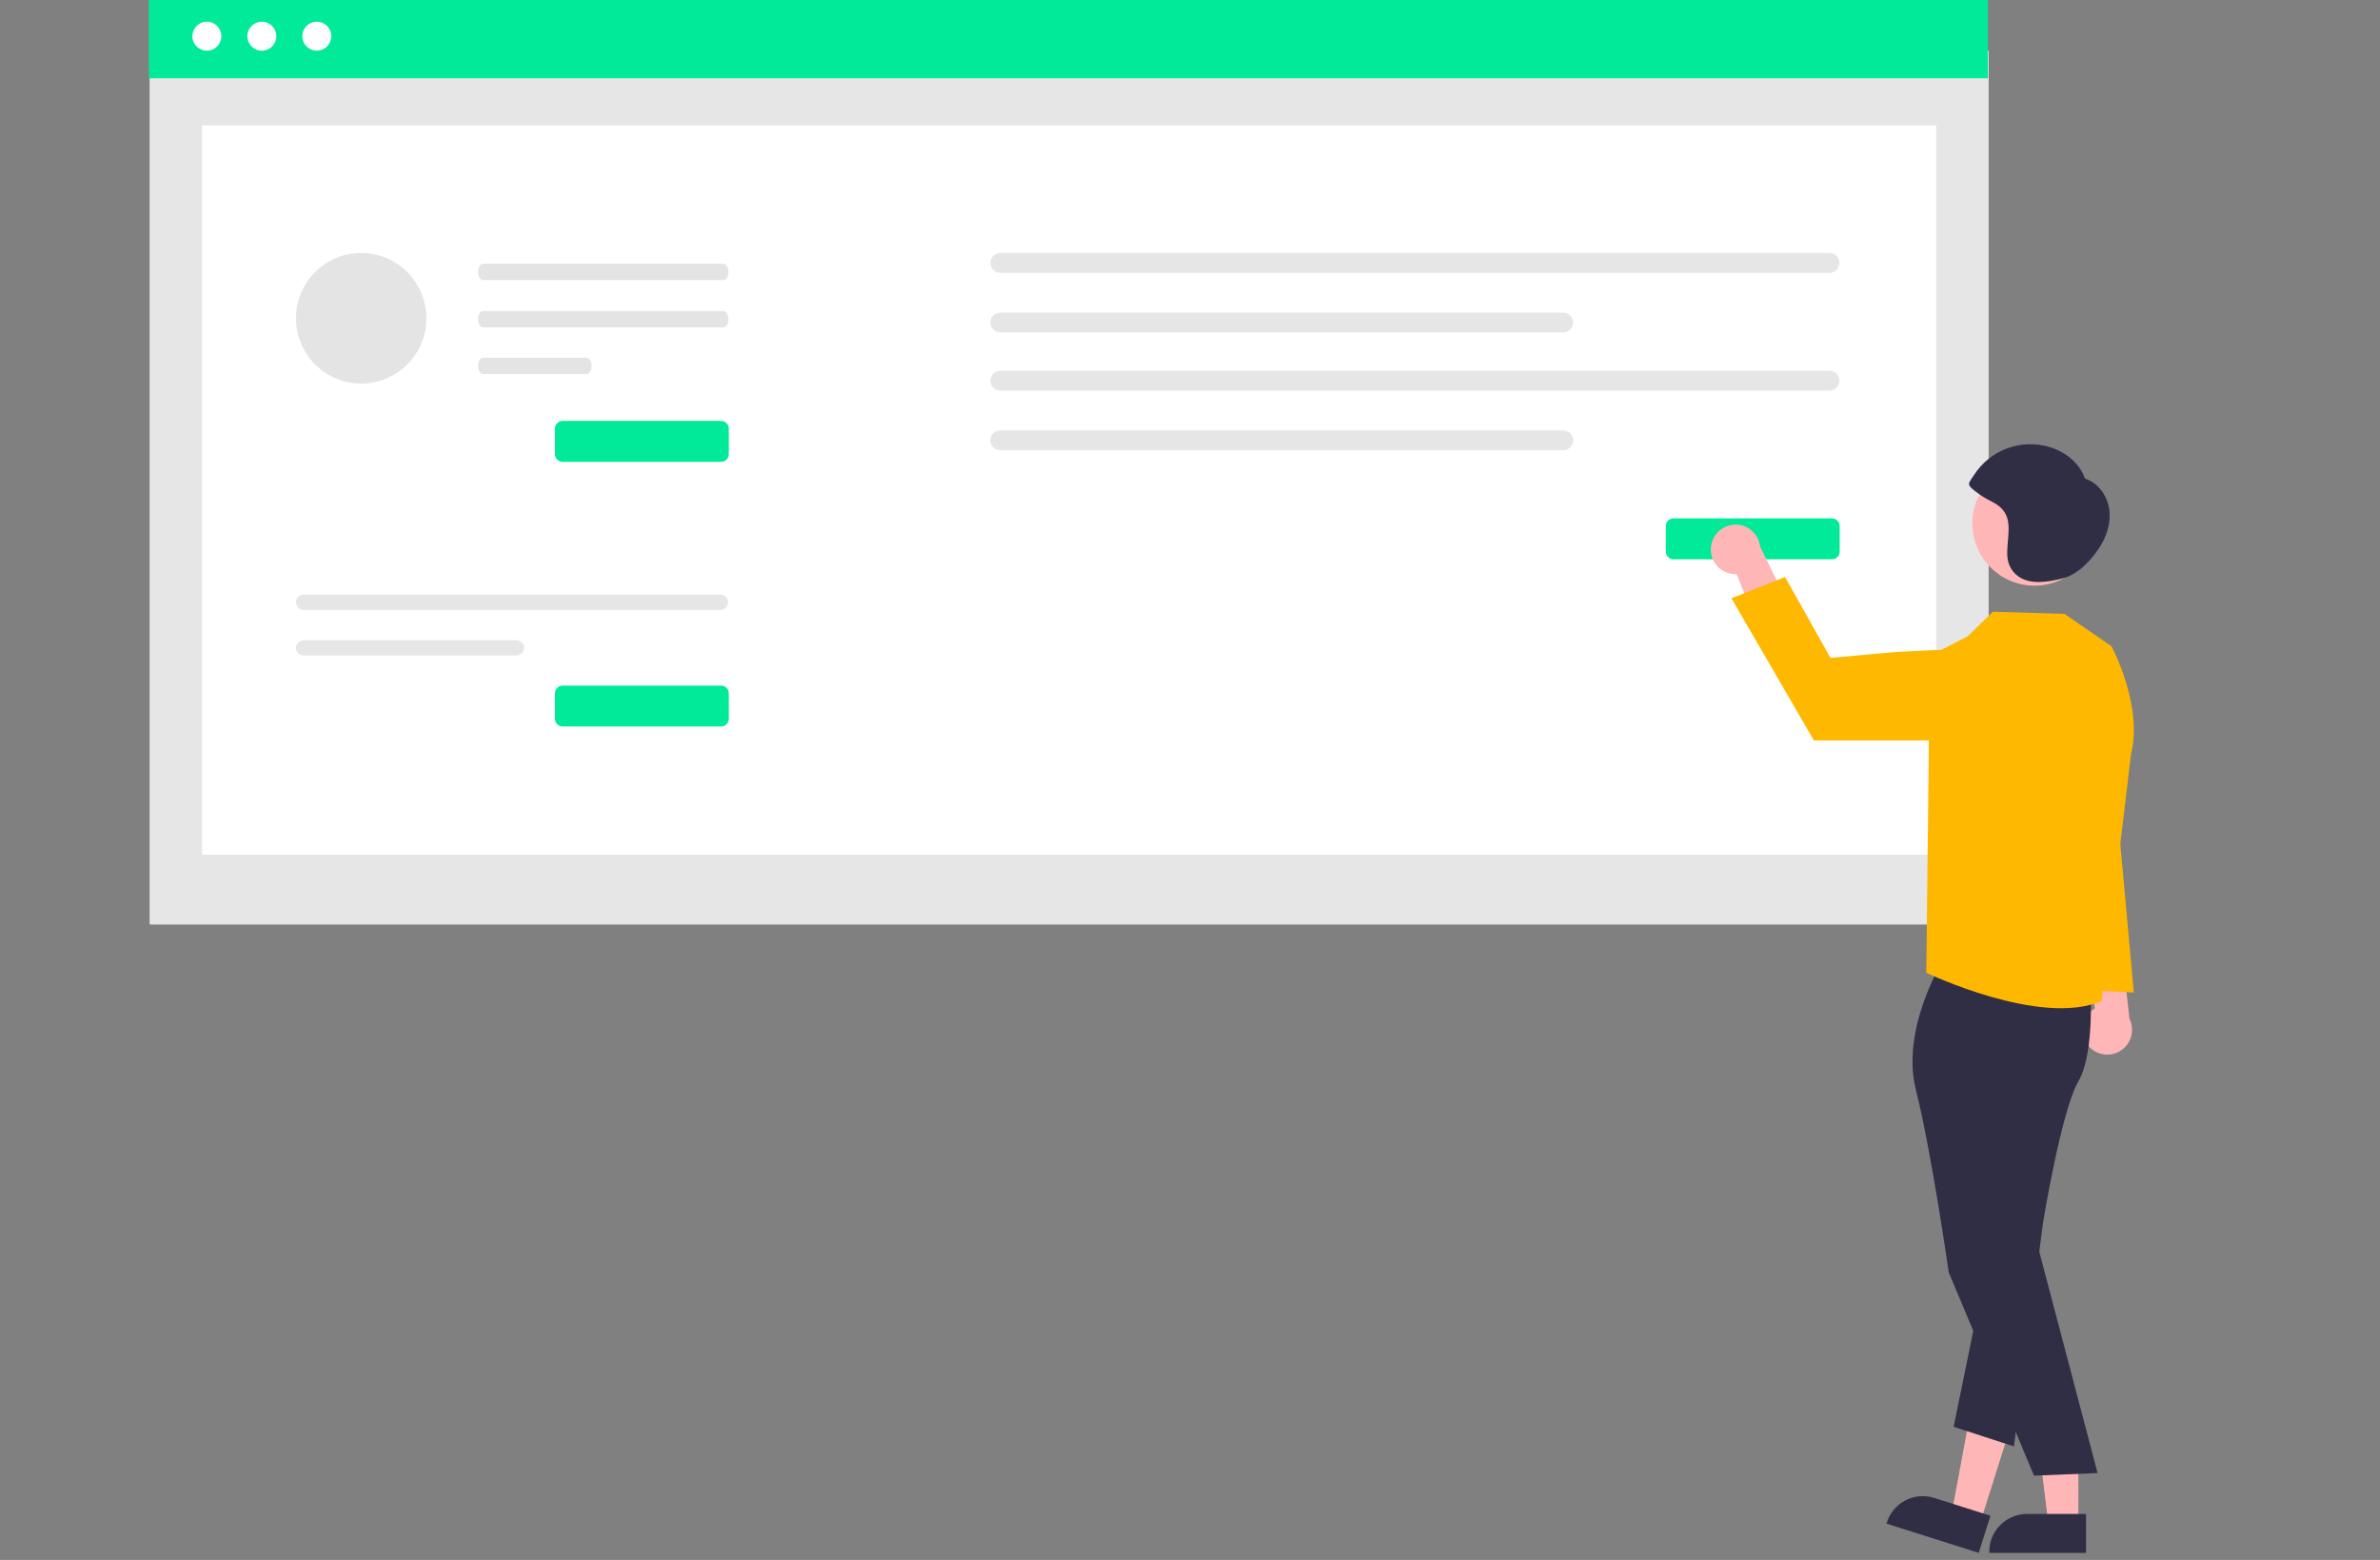 <svg xmlns="http://www.w3.org/2000/svg" width="511" height="335" viewBox="0 0 511 335" fill="none"><rect x="0" y="0" width="511" height="335" fill="#808080" stroke="none"/><path d="M448.35 224.545C447.855 223.952 447.496 223.256 447.298 222.508C447.1 221.76 447.069 220.978 447.205 220.217C447.342 219.455 447.643 218.733 448.089 218.101C448.534 217.469 449.113 216.942 449.783 216.558L446.325 198.074L455.319 201.859L457.224 218.832C457.793 220.003 457.914 221.343 457.563 222.597C457.212 223.852 456.414 224.933 455.32 225.637C454.226 226.342 452.912 226.62 451.628 226.418C450.343 226.217 449.177 225.551 448.35 224.545Z" fill="#FFB6B6"></path><path d="M426.979 10.845H32.119V198.544H426.979V10.845Z" fill="#E6E6E6"></path><path d="M415.688 26.94H43.41V183.544H415.688V26.94Z" fill="white"></path><path d="M426.81 0H31.95V16.805H426.81V0Z" fill="#00EA99"></path><path d="M44.417 10.887C46.134 10.887 47.526 9.493 47.526 7.773C47.526 6.053 46.134 4.658 44.417 4.658C42.7 4.658 41.308 6.053 41.308 7.773C41.308 9.493 42.7 10.887 44.417 10.887Z" fill="white"></path><path d="M56.218 10.887C57.935 10.887 59.327 9.493 59.327 7.773C59.327 6.053 57.935 4.658 56.218 4.658C54.5 4.658 53.108 6.053 53.108 7.773C53.108 9.493 54.5 10.887 56.218 10.887Z" fill="white"></path><path d="M68.019 10.887C69.736 10.887 71.129 9.493 71.129 7.773C71.129 6.053 69.736 4.658 68.019 4.658C66.302 4.658 64.91 6.053 64.91 7.773C64.91 9.493 66.302 10.887 68.019 10.887Z" fill="white"></path><path d="M65.182 127.694C64.751 127.696 64.337 127.869 64.032 128.175C63.728 128.482 63.557 128.896 63.557 129.329C63.557 129.761 63.728 130.176 64.032 130.482C64.337 130.789 64.751 130.962 65.182 130.963H154.706C155.138 130.962 155.551 130.789 155.856 130.482C156.16 130.176 156.332 129.761 156.332 129.329C156.332 128.896 156.16 128.482 155.856 128.175C155.551 127.869 155.138 127.696 154.706 127.694H65.182Z" fill="#E6E6E6"></path><path d="M65.182 137.502C64.751 137.503 64.337 137.676 64.032 137.982C63.728 138.289 63.557 138.704 63.557 139.136C63.557 139.568 63.728 139.983 64.032 140.29C64.337 140.596 64.751 140.769 65.182 140.77H110.886C111.318 140.769 111.731 140.596 112.036 140.29C112.34 139.983 112.512 139.568 112.512 139.136C112.512 138.704 112.34 138.289 112.036 137.982C111.731 137.676 111.318 137.503 110.886 137.502H65.182Z" fill="#E6E6E6"></path><path d="M154.819 156.017H120.812C120.371 156.017 119.949 155.841 119.638 155.529C119.326 155.217 119.151 154.794 119.15 154.353V148.895C119.151 148.453 119.326 148.03 119.638 147.718C119.949 147.406 120.371 147.231 120.812 147.23H154.819C155.259 147.231 155.681 147.406 155.993 147.718C156.304 148.03 156.479 148.453 156.48 148.895V154.353C156.479 154.794 156.304 155.217 155.993 155.529C155.681 155.841 155.259 156.017 154.819 156.017Z" fill="#00EA99"></path><path d="M154.819 99.178H120.812C120.371 99.178 119.949 99.002 119.638 98.69C119.326 98.378 119.151 97.955 119.15 97.514V92.056C119.151 91.615 119.326 91.192 119.638 90.88C119.949 90.568 120.371 90.392 120.812 90.392H154.819C155.259 90.392 155.681 90.568 155.993 90.88C156.304 91.192 156.479 91.615 156.48 92.056V97.514C156.479 97.955 156.304 98.378 155.993 98.69C155.681 99.002 155.259 99.178 154.819 99.178Z" fill="#00EA99"></path><path d="M214.758 54.328C214.194 54.329 213.654 54.554 213.255 54.954C212.857 55.354 212.633 55.896 212.633 56.461C212.633 57.026 212.857 57.568 213.255 57.968C213.654 58.368 214.194 58.593 214.758 58.594H392.807C393.371 58.593 393.912 58.368 394.31 57.968C394.709 57.568 394.933 57.026 394.933 56.461C394.933 55.896 394.709 55.354 394.31 54.954C393.912 54.554 393.371 54.329 392.807 54.328H214.758Z" fill="#E6E6E6"></path><path d="M214.758 67.125C214.194 67.126 213.654 67.351 213.255 67.751C212.857 68.151 212.633 68.693 212.633 69.258C212.633 69.823 212.857 70.365 213.255 70.765C213.654 71.165 214.194 71.39 214.758 71.391H335.629C336.193 71.39 336.734 71.165 337.132 70.765C337.531 70.365 337.755 69.823 337.755 69.258C337.755 68.693 337.531 68.151 337.132 67.751C336.734 67.351 336.193 67.126 335.629 67.125H214.758Z" fill="#E6E6E6"></path><path d="M214.758 79.633C214.194 79.634 213.654 79.859 213.255 80.258C212.857 80.658 212.633 81.2 212.633 81.765C212.633 82.33 212.857 82.872 213.255 83.272C213.654 83.672 214.194 83.897 214.758 83.898H392.807C393.371 83.897 393.912 83.672 394.31 83.272C394.709 82.872 394.933 82.33 394.933 81.765C394.933 81.2 394.709 80.658 394.31 80.258C393.912 79.859 393.371 79.634 392.807 79.633H214.758Z" fill="#E6E6E6"></path><path d="M214.758 92.43C214.194 92.43 213.654 92.656 213.255 93.055C212.857 93.455 212.633 93.997 212.633 94.562C212.633 95.127 212.857 95.669 213.255 96.069C213.654 96.469 214.194 96.694 214.758 96.695H335.629C336.193 96.694 336.734 96.469 337.132 96.069C337.531 95.669 337.755 95.127 337.755 94.562C337.755 93.997 337.531 93.455 337.132 93.055C336.734 92.656 336.193 92.43 335.629 92.43H214.758Z" fill="#E6E6E6"></path><path d="M393.329 120.107H359.322C358.882 120.106 358.46 119.931 358.148 119.619C357.837 119.307 357.662 118.884 357.661 118.443V112.984C357.662 112.543 357.837 112.12 358.148 111.808C358.46 111.496 358.882 111.321 359.322 111.32H393.329C393.77 111.321 394.192 111.496 394.504 111.808C394.815 112.12 394.99 112.543 394.991 112.984V118.443C394.99 118.884 394.815 119.307 394.504 119.619C394.192 119.931 393.77 120.106 393.329 120.107Z" fill="#00EA99"></path><path d="M103.739 56.639C103.135 56.641 102.646 57.427 102.647 58.394C102.649 59.359 103.137 60.141 103.739 60.143H155.318C155.923 60.141 156.412 59.355 156.41 58.387C156.409 57.422 155.921 56.641 155.318 56.639H103.739Z" fill="#E4E4E4"></path><path d="M103.739 66.792C103.135 66.794 102.646 67.58 102.647 68.547C102.649 69.513 103.137 70.294 103.739 70.296H155.318C155.923 70.294 156.412 69.508 156.41 68.541C156.409 67.576 155.921 66.794 155.318 66.792H103.739Z" fill="#E4E4E4"></path><path d="M103.739 76.822C103.135 76.824 102.646 77.61 102.647 78.578C102.649 79.543 103.137 80.325 103.739 80.327H125.934C126.538 80.325 127.027 79.539 127.026 78.571C127.025 77.606 126.536 76.824 125.934 76.822H103.739Z" fill="#E4E4E4"></path><path d="M77.55 82.371C85.28 82.371 91.547 76.093 91.547 68.35C91.547 60.606 85.28 54.328 77.55 54.328C69.82 54.328 63.554 60.606 63.554 68.35C63.554 76.093 69.82 82.371 77.55 82.371Z" fill="#E4E4E4"></path><path d="M367.366 117.33C367.267 118.097 367.337 118.877 367.571 119.614C367.805 120.351 368.198 121.028 368.722 121.597C369.245 122.166 369.887 122.613 370.602 122.906C371.316 123.2 372.086 123.332 372.858 123.295L379.853 140.748L385.41 132.715L377.915 117.373C377.767 116.079 377.15 114.884 376.182 114.015C375.213 113.146 373.96 112.663 372.66 112.658C371.359 112.653 370.102 113.125 369.127 113.986C368.151 114.847 367.525 116.037 367.366 117.33Z" fill="#FFB6B6"></path><path d="M446.235 327.226H439.795L436.73 302.339L446.237 302.339L446.235 327.226Z" fill="#FFB6B6"></path><path d="M447.878 333.48L427.11 333.479V333.216C427.11 331.069 427.962 329.009 429.478 327.491C430.994 325.972 433.05 325.119 435.194 325.119H435.194L447.878 325.119L447.878 333.48Z" fill="#302E44"></path><path d="M425.159 327.021L419.019 325.073L423.595 300.42L432.657 303.295L425.159 327.021Z" fill="#FFB6B6"></path><path d="M424.841 333.48L405.042 327.201L405.121 326.95C405.768 324.902 407.201 323.196 409.104 322.207C411.006 321.218 413.223 321.026 415.267 321.674L427.36 325.509L424.841 333.48Z" fill="#302E44"></path><path d="M417.531 205.593C417.531 205.593 407.975 220.625 411.351 234.041C414.728 247.457 418.406 273.245 418.406 273.245L436.716 316.897L450.364 316.339L436.81 264.872L437.346 230.46C437.346 230.46 446.767 214.014 444.932 208.895C443.097 203.775 417.531 205.593 417.531 205.593Z" fill="#302E44"></path><path d="M448.751 210.967C448.751 210.967 449.927 225.879 446.249 232.195C442.572 238.51 438.654 262.547 438.654 262.547L432.403 310.622L419.456 306.401L430.496 252.54L439.173 210.172L448.751 210.967Z" fill="#302E44"></path><path d="M453.341 138.779L443.24 131.824L427.868 131.376L422.515 136.634L414.345 140.813L413.589 208.895C413.589 208.895 438.052 220.641 451.213 214.971L457.544 161.936C460.171 151.41 453.341 138.779 453.341 138.779Z" fill="#FFB800"></path><path d="M416.397 159.007H389.453L371.75 128.481L383.261 123.913L393.009 141.285L407.119 140.006L415.929 139.579C417.34 139.511 418.75 139.752 420.059 140.286C421.368 140.821 422.544 141.635 423.506 142.673C424.468 143.71 425.192 144.946 425.628 146.293C426.063 147.64 426.199 149.066 426.027 150.471C425.736 152.825 424.597 154.992 422.824 156.564C421.05 158.135 418.765 159.004 416.397 159.007Z" fill="#FFB800"></path><path d="M436.808 125.77C444.169 125.77 450.136 119.792 450.136 112.418C450.136 105.044 444.169 99.066 436.808 99.066C429.447 99.066 423.479 105.044 423.479 112.418C423.479 119.792 429.447 125.77 436.808 125.77Z" fill="#FFB6B6"></path><path d="M452.867 109.38C452.457 106.449 450.476 103.666 447.657 102.777C446.538 99.52 443.572 97.123 440.296 96.077C437.261 95.108 433.992 95.176 431 96.269C428.008 97.362 425.463 99.419 423.764 102.117C423.514 102.512 422.743 103.483 422.764 103.954C422.791 104.552 423.706 105.17 424.165 105.548C425.303 106.429 426.53 107.188 427.827 107.812C432.619 110.301 431.024 114.213 430.959 118.646C430.927 120.8 431.645 122.639 433.479 123.87C436.125 125.646 439.912 124.939 442.792 124.226C446.059 123.418 448.775 120.542 450.638 117.77C452.288 115.315 453.276 112.311 452.867 109.38Z" fill="#302E44"></path><path d="M452.96 156.162L458.146 213.15L441.483 212.254L452.96 156.162Z" fill="#FFB800"></path></svg>